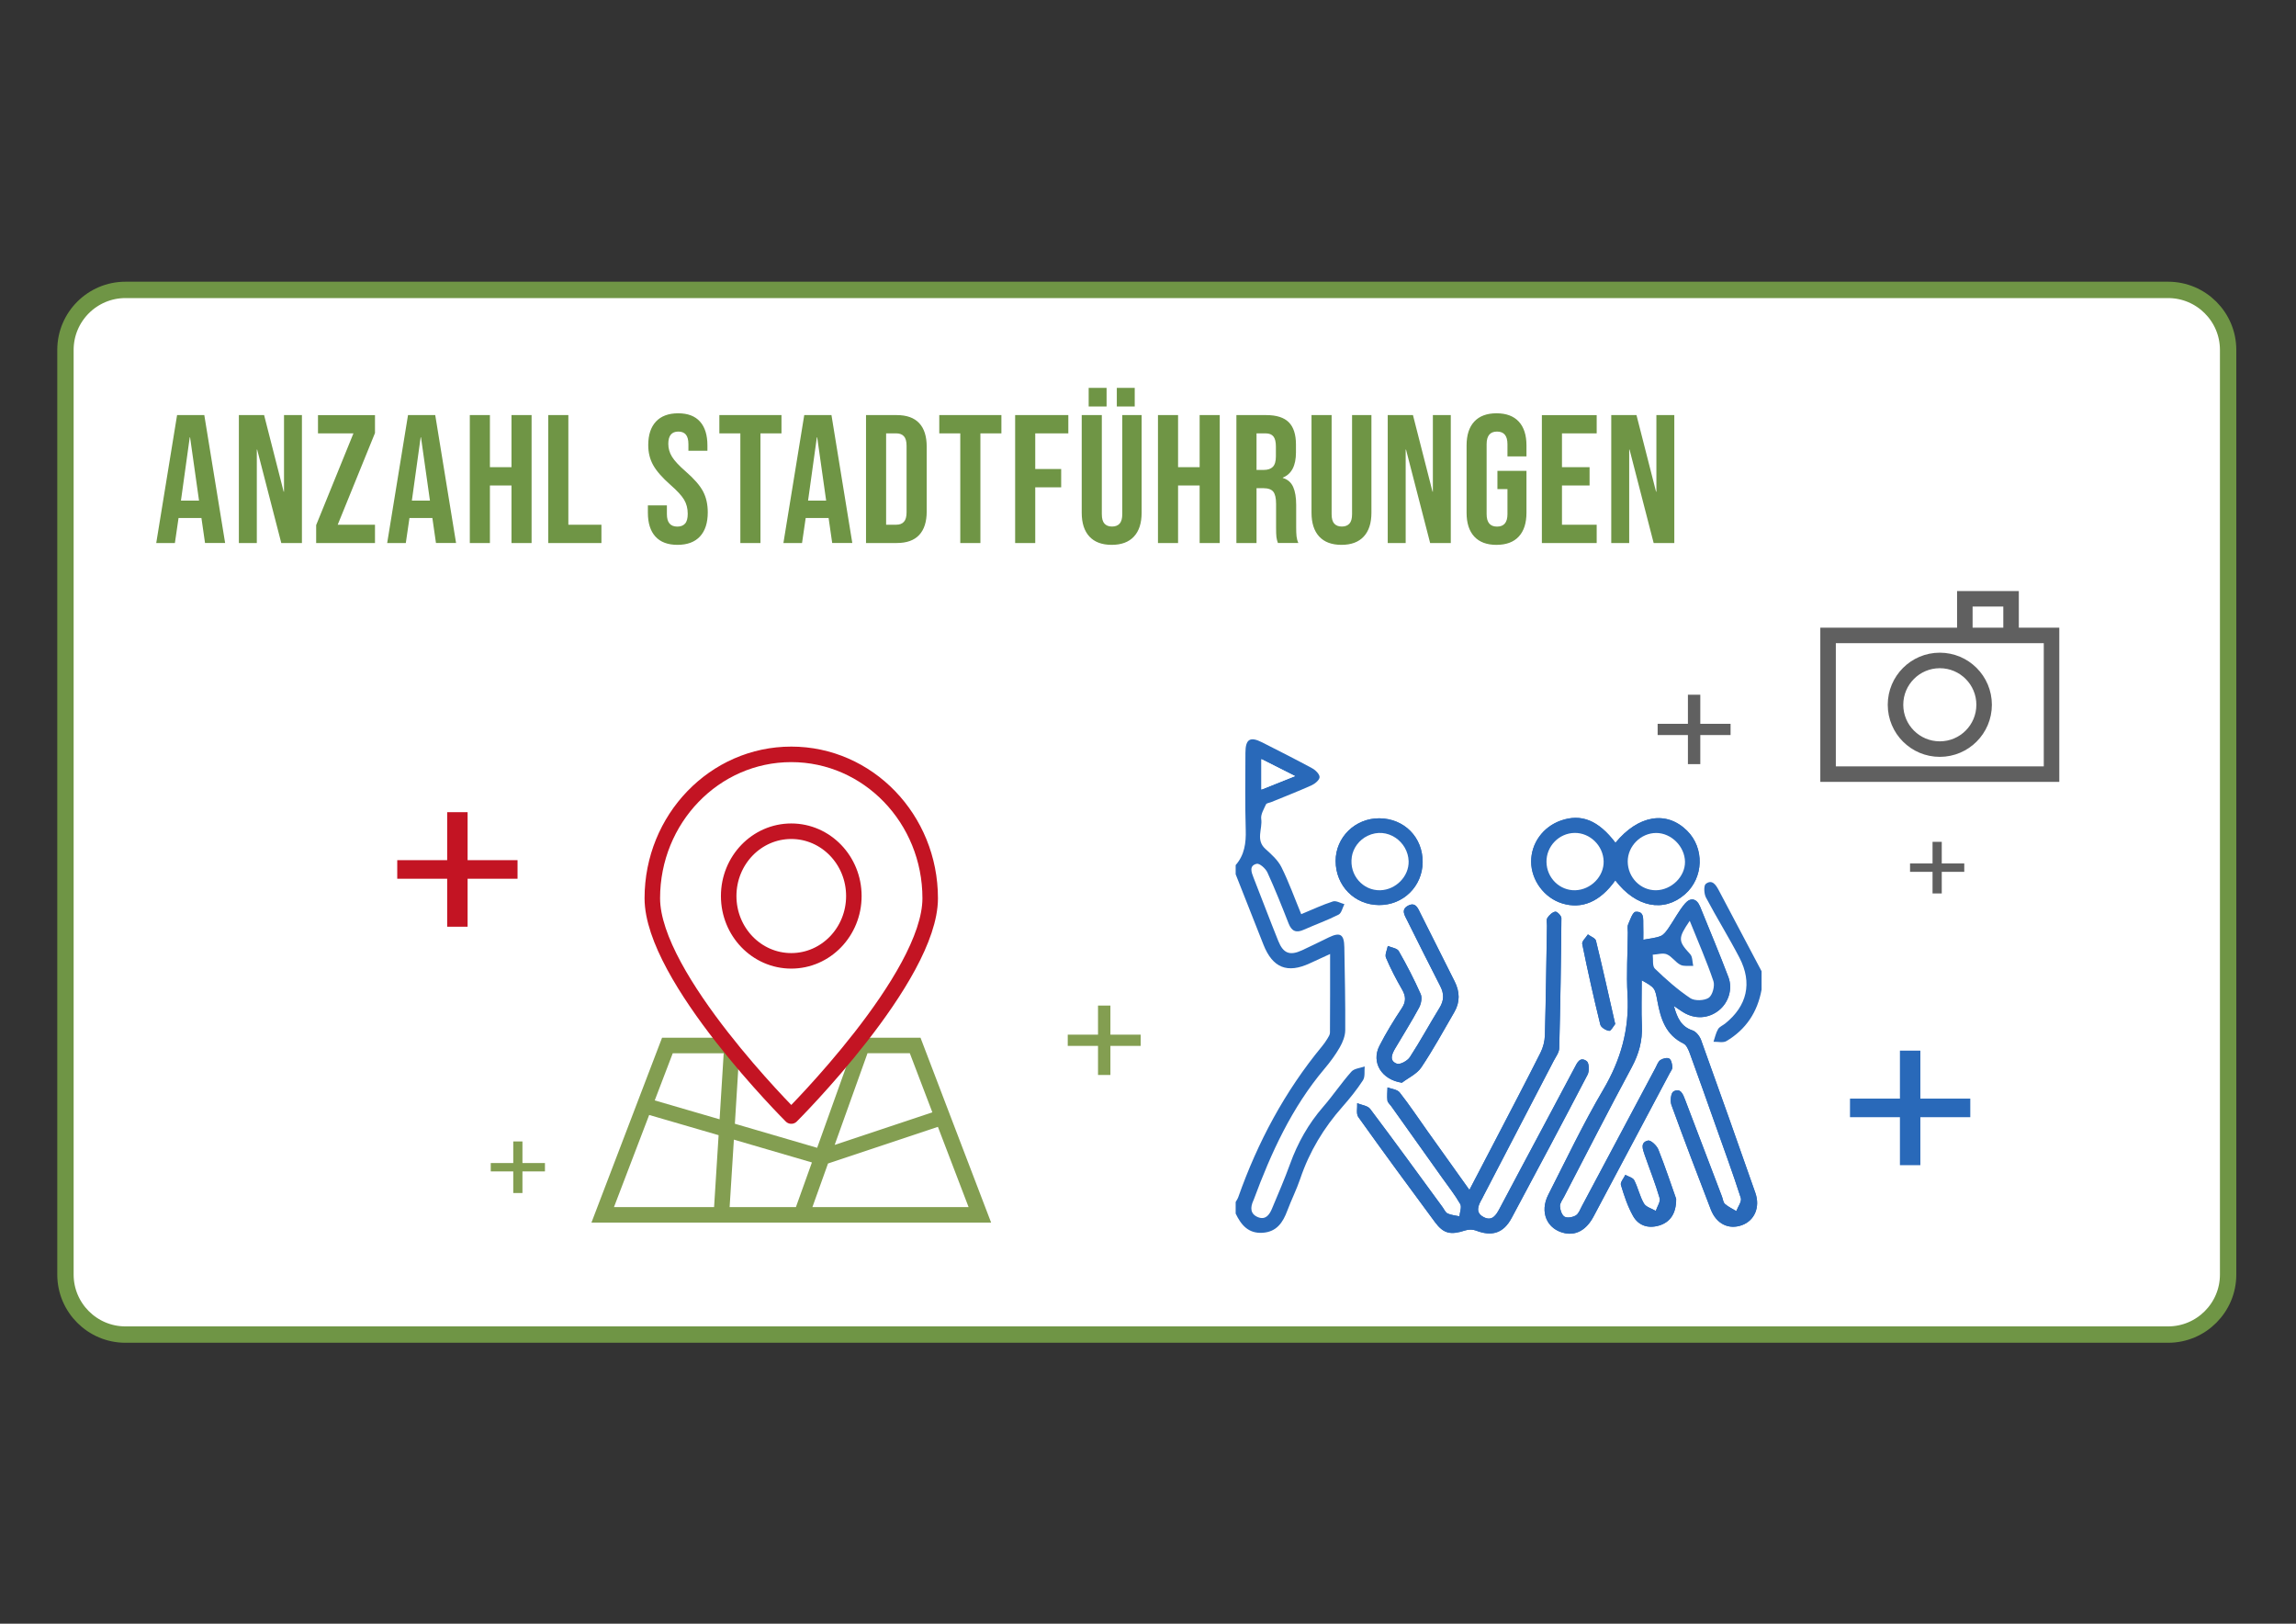 <?xml version="1.0" encoding="UTF-8"?>
<svg xmlns="http://www.w3.org/2000/svg" version="1.1" viewBox="0 0 841.89 595.28">
  <rect x="0" y="0" width="841.89" height="595.28" fill="#333333" stroke="none"/>
  <defs>
    <style>
      .cls-1 {
        stroke: #606060;
      }

      .cls-1, .cls-2, .cls-3 {
        stroke-width: 5.69px;
      }

      .cls-1, .cls-2, .cls-3, .cls-4 {
        fill: none;
      }

      .cls-1, .cls-3 {
        stroke-miterlimit: 10;
      }

      .cls-5 {
        fill: #606060;
      }

      .cls-6 {
        fill: #6f9545;
      }

      .cls-2 {
        stroke: #c31423;
        stroke-linecap: round;
        stroke-linejoin: round;
      }

      .cls-7 {
        fill: #fff;
      }

      .cls-8 {
        fill: #c31423;
      }

      .cls-3 {
        stroke: #839e51;
      }

      .cls-4 {
        stroke: #6f9545;
        stroke-width: 6px;
      }

      .cls-9 {
        fill: #839e51;
      }

      .cls-10 {
        fill: #2969b9;
      }
    </style>
  </defs>
  <g>
    <g id="Ebene_1">
      <g>
        <path class="cls-7" d="M46,106.28c-12.13,0-22,9.87-22,22v339c0,12.13,9.87,22,22,22h749c12.13,0,22-9.87,22-22V128.28c0-12.13-9.87-22-22-22H46Z"></path>
        <path class="cls-4" d="M46,106.28c-12.13,0-22,9.87-22,22v339c0,12.13,9.87,22,22,22h749c12.13,0,22-9.87,22-22V128.28c0-12.13-9.87-22-22-22H46Z"></path>
        <polygon class="cls-9" points="188.2 418.47 191.57 418.47 191.57 426.39 199.82 426.39 199.82 429.46 191.57 429.46 191.57 437.38 188.2 437.38 188.2 429.46 179.95 429.46 179.95 426.39 188.2 426.39 188.2 418.47"></polygon>
        <polygon class="cls-5" points="708.62 308.63 712 308.63 712 316.56 720.25 316.56 720.25 319.63 712 319.63 712 327.55 708.62 327.55 708.62 319.63 700.37 319.63 700.37 316.56 708.62 316.56 708.62 308.63"></polygon>
        <path class="cls-3" d="M267.15,383.3h-22.43l-23.72,62.08h138.29l-13.69-35.8-10.03-26.29h-22.43M264.51,445.38l1.97-31.32,1.82-29.34M293.85,445.38l22.24-62.09M236.33,405.3l30.12,8.77,34.93,10.21h.06l44.16-14.72"></path>
        <path class="cls-2" d="M313.09,328.5c0,13.12-10.27,23.76-22.95,23.76s-22.95-10.64-22.95-23.76,10.27-23.76,22.95-23.76,22.95,10.64,22.95,23.76h0ZM313.09,328.5c0,13.12-10.27,23.76-22.95,23.76s-22.95-10.64-22.95-23.76,10.27-23.76,22.95-23.76,22.95,10.64,22.95,23.76h0ZM341.08,329.32c0,29.14-50.94,79.84-50.94,79.84,0,0-50.95-50.7-50.95-79.84s22.81-52.76,50.95-52.76,50.94,23.62,50.94,52.76h0Z"></path>
        <polygon class="cls-5" points="618.92 254.7 623.46 254.7 623.46 265.36 634.56 265.36 634.56 269.48 623.46 269.48 623.46 280.14 618.92 280.14 618.92 269.48 607.82 269.48 607.82 265.36 618.92 265.36 618.92 254.7"></polygon>
        <polygon class="cls-9" points="402.62 368.66 407.16 368.66 407.16 379.32 418.25 379.32 418.25 383.44 407.16 383.44 407.16 394.1 402.62 394.1 402.62 383.44 391.52 383.44 391.52 379.32 402.62 379.32 402.62 368.66"></polygon>
        <polygon class="cls-10" points="696.66 385.18 704.15 385.18 704.15 402.77 722.46 402.77 722.46 409.58 704.15 409.58 704.15 427.17 696.66 427.17 696.66 409.58 678.35 409.58 678.35 402.77 696.66 402.77 696.66 385.18"></polygon>
        <polygon class="cls-8" points="163.97 297.76 171.46 297.76 171.46 315.35 189.77 315.35 189.77 322.16 171.46 322.16 171.46 339.75 163.97 339.75 163.97 322.16 145.66 322.16 145.66 315.35 163.97 315.35 163.97 297.76"></polygon>
        <path class="cls-1" d="M752.25,283.81h-81.94v-50.86h81.94v50.86ZM720.46,232.95v-13.42h16.95v13.42M727.53,258.38c0,8.97-7.27,16.25-16.25,16.25s-16.24-7.27-16.24-16.25,7.27-16.25,16.24-16.25,16.25,7.27,16.25,16.25h0Z"></path>
        <path class="cls-10" d="M592.26,375.43c-2.41-10.61-4.62-20.61-7.06-30.56-.24-.95-1.93-1.54-2.95-2.3-.74,1.18-2.28,2.52-2.08,3.51,2.01,9.9,4.22,19.77,6.63,29.58.25,1.02,2.06,2.11,3.25,2.26.66.08,1.56-1.71,2.21-2.49M614.6,439.49c-1.84-5.18-3.99-11.71-6.53-18.08-.57-1.44-2.76-3.49-3.77-3.26-2.92.64-1.95,3.19-1.26,5.18,1.83,5.31,3.94,10.53,5.51,15.92.38,1.31-.9,3.11-1.41,4.69-1.49-.88-3.58-1.41-4.34-2.72-1.53-2.63-2.16-5.79-3.56-8.52-.49-.96-2.14-1.34-3.26-1.98-.58,1.25-1.92,2.73-1.62,3.71,1.16,3.88,2.46,7.83,4.43,11.34,1.96,3.5,5.43,4.72,9.48,3.56,4.01-1.15,6.41-4.31,6.35-9.83M505.72,331.81c8.85.02,15.85-6.88,15.93-15.7.08-9.13-6.75-16.04-15.9-16.1-8.84-.05-16.02,6.97-16,15.64.02,9.12,6.95,16.13,15.97,16.16M514.06,396.94c2.41-1.85,5.51-3.24,7.1-5.62,4.38-6.53,8.15-13.47,12.11-20.28,2.15-3.7,2.01-7.48.1-11.27-4.18-8.28-8.3-16.58-12.48-24.85-.93-1.83-1.76-4.37-4.57-2.9-2.76,1.44-1.24,3.61-.32,5.45,4.01,8.04,8.01,16.09,12.12,24.09,1.43,2.77,1.38,5.23-.29,7.93-3.69,5.98-7.03,12.18-10.87,18.07-.88,1.35-3.59,2.84-4.77,2.4-2.91-1.07-1.82-3.56-.61-5.61,2.93-4.97,6.01-9.85,8.75-14.92.76-1.4,1.2-3.65.6-4.98-2.39-5.39-5.11-10.65-8.04-15.77-.6-1.05-2.64-1.27-4.02-1.87-.26,1.45-1.15,3.17-.67,4.3,1.7,4,3.72,7.89,5.9,11.66,1.43,2.47,1.5,4.43-.12,6.9-2.95,4.45-5.76,9.02-8.18,13.77-3.1,6.1.85,12.44,8.26,13.51M592.3,322.76c7.58,9.93,17.79,11.88,25.53,5.1,6.89-6.03,7.24-16.94.76-23.33-7.57-7.44-17.85-5.71-26.24,4.44-6.26-8.23-12.54-10.78-20.05-8.13-6.54,2.31-10.89,8.35-10.86,15.08.04,6.81,4.79,13.22,11.3,15.26,7.27,2.27,13.99-.57,19.55-8.42M538.79,436.25c-5.3-7.43-10.28-14.38-15.23-21.34-3.43-4.82-6.7-9.75-10.35-14.4-.86-1.1-2.94-1.26-4.46-1.85-.03,1.6-.22,3.22-.03,4.8.09.74.9,1.39,1.39,2.08,6.2,8.71,12.41,17.43,18.6,26.15,2.28,3.21,4.75,6.32,6.71,9.73.62,1.08-.16,2.98-.3,4.5-1.46-.32-3.01-.43-4.33-1.04-.79-.36-1.24-1.48-1.82-2.28-8.82-12.04-17.58-24.12-26.56-36.04-.91-1.21-3.15-1.43-4.77-2.11.11,1.72-.43,3.89.42,5.07,9.24,12.95,18.66,25.77,28.13,38.56,3.16,4.26,5.76,4.75,11.12,3,1.17-.38,2.72-.39,3.86.05,5.86,2.28,10.11,1,13.11-4.59,9.38-17.47,18.7-34.98,27.86-52.57.68-1.31.56-4.3-.33-4.94-2.54-1.85-3.56.75-4.54,2.58-3.66,6.82-7.26,13.66-10.9,20.49-5.49,10.3-11.01,20.58-16.46,30.91-1.27,2.41-2.71,4.78-5.76,3.26-3.38-1.68-2.12-4.37-.69-6.83.21-.36.38-.75.57-1.13,8.57-16.46,17.14-32.93,25.69-49.4.77-1.49,1.98-3.05,2.02-4.59.42-15.91.67-31.82.8-47.74,0-.83-1.61-2.46-2.24-2.36-1.08.18-2.23,1.28-2.89,2.29-.46.71-.14,1.92-.16,2.9-.23,13.39-.39,26.77-.76,40.16-.06,2.15-.65,4.46-1.62,6.38-5.44,10.8-11.06,21.5-16.64,32.23-3.03,5.84-6.08,11.66-9.43,18.08M613.76,368.78c1.6,1.08,2.49,1.74,3.43,2.32,4.31,2.63,9.18,2.38,13.03-.65,3.5-2.76,5.22-7.77,3.55-12.2-3.28-8.68-6.89-17.23-10.37-25.83-1.25-3.09-3.52-3.5-5.51-1.2-2.34,2.71-3.98,6.01-6.04,8.97-.79,1.14-1.73,2.49-2.91,2.97-1.88.77-4.03.91-6.38,1.37,0-1.73.05-3.54-.02-5.34-.08-2.17.5-5.18-2.82-4.91-1.04.09-2,2.93-2.72,4.63-.36.84-.1,1.95-.11,2.94-.07,7.61-.56,15.25-.12,22.83.73,12.64-2.46,23.89-8.9,34.82-7.34,12.46-13.56,25.59-20.14,38.5-3.29,6.45-.46,12.78,6.08,14.12,4.16.85,7.89-1.22,10.48-6.06,9.34-17.5,18.62-35.02,27.92-52.54.4-.74,1.06-1.54,1.01-2.28-.08-1.11-.39-2.69-1.15-3.14-.75-.44-2.39-.04-3.25.55-.84.57-1.23,1.83-1.76,2.82-8.99,16.88-17.97,33.78-26.97,50.65-.66,1.23-1.19,2.81-2.25,3.47-1.12.69-3.14,1.06-4.15.48-1-.57-1.61-2.48-1.67-3.84-.05-1.12.9-2.32,1.48-3.44,8.24-15.85,16.35-31.76,24.82-47.49,2.63-4.89,3.98-9.76,3.73-15.28-.24-5.41-.05-10.84-.05-16.62,4.84,2.7,4.85,2.79,5.76,7.72,1.18,6.37,3,12.29,9.55,15.47,1.13.55,1.86,2.36,2.36,3.74,3.15,8.58,6.18,17.2,9.24,25.81,3.19,9.01,6.5,17.98,9.42,27.08.41,1.29-1.06,3.18-1.66,4.79-1.4-.85-2.94-1.55-4.16-2.62-.65-.57-.74-1.78-1.09-2.7-4.5-11.83-8.98-23.66-13.51-35.48-.76-1.97-1.64-4.55-4.3-3.04-.92.52-1.25,3.49-.72,4.94,4.65,12.81,9.52,25.55,14.42,38.28,2.05,5.32,6.57,7.52,11.41,5.78,4.61-1.66,6.78-6.57,4.93-11.84-6.55-18.71-13.17-37.39-19.89-56.03-.51-1.41-1.82-3.09-3.14-3.53-4.05-1.35-5.58-4.38-6.84-8.99"></path>
        <path class="cls-10" d="M474.84,284.53c-4.64-2.34-8.31-4.19-12.3-6.2v11.1c4.01-1.6,7.73-3.08,12.3-4.9M453.1,317.15c3.23-3.71,3.82-8.06,3.68-12.85-.28-9.44-.14-18.89-.11-28.34.02-5.01,1.72-6.04,6.16-3.78,6.14,3.13,12.31,6.22,18.36,9.51,1.2.65,2.72,2.18,2.67,3.24-.06,1.07-1.71,2.43-2.96,2.99-4.87,2.19-9.85,4.12-14.8,6.15-.65.27-1.68.36-1.89.82-.77,1.73-1.99,3.68-1.75,5.36.53,3.64-2.12,7.7,1.55,10.99,2.19,1.97,4.57,4.09,5.85,6.65,2.74,5.51,4.82,11.34,7.27,17.26,4.08-1.69,7.77-3.43,11.62-4.67,1.18-.38,2.79.63,4.21,1-.69,1.32-1.05,3.29-2.14,3.84-4.13,2.09-8.52,3.65-12.76,5.54-2.78,1.24-4.44.57-5.56-2.31-2.46-6.28-4.96-12.56-7.77-18.7-.66-1.43-2.88-3.42-3.92-3.17-2.87.68-1.96,3.08-1.14,5.15,3.04,7.72,5.96,15.49,9.06,23.18,1.83,4.54,4.22,5.43,8.66,3.4,3.32-1.52,6.59-3.18,9.88-4.76,4.16-2,5.59-1.12,5.67,3.62.17,10.15.4,20.3.33,30.45-.02,2.08-.91,4.35-1.97,6.2-1.6,2.8-3.55,5.44-5.64,7.91-11.99,14.2-19.56,30.77-25.94,47.98-.05.13-.11.26-.17.39-1.12,2.49-1.15,4.86,1.7,6.03,2.75,1.13,4.2-.82,5.13-3.04,2.28-5.45,4.64-10.88,6.65-16.43,2.8-7.77,6.76-14.78,12.19-21.03,3.6-4.15,6.67-8.75,10.31-12.85,1.03-1.16,3.21-1.3,4.87-1.9-.17,1.72.21,3.78-.63,5.07-2.21,3.41-4.8,6.62-7.5,9.68-6.9,7.79-12.14,16.48-15.48,26.36-1.35,3.99-3.27,7.78-4.75,11.73-1.62,4.36-3.9,7.82-9.1,8.14-5.21.32-7.87-2.89-9.85-7.05v-4.23c.33-.6.74-1.17.96-1.8,7.12-20.16,17.06-38.75,30.7-55.28.71-.87,1.37-1.79,1.95-2.75.43-.7.97-1.51.97-2.27.07-9.38.05-18.75.05-28.83-2.93,1.35-5.17,2.37-7.41,3.41-8.27,3.84-13.65,1.7-17.03-6.83-3.42-8.59-6.8-17.2-10.19-25.81v-3.38Z"></path>
        <path class="cls-10" d="M645.92,362.84c-1.48,8.21-5.73,14.61-12.89,18.84-1.21.71-3.14.2-4.73.25.53-1.55.86-3.23,1.67-4.62.52-.9,1.75-1.37,2.63-2.08,8.01-6.43,10.01-14.88,5.24-24.08-3.89-7.49-8.37-14.67-12.31-22.12-.72-1.37-.87-4.36-.05-4.99,2.34-1.8,3.73.42,4.75,2.34,5.25,9.89,10.47,19.79,15.7,29.69v6.77Z"></path>
        <path class="cls-10" d="M619.59,337.6c-4.4,6.46-4.25,7.42.18,12.22.88.96.77,2.85,1.11,4.3-1.59-.1-3.41.25-4.72-.42-1.84-.93-3.1-3.05-4.96-3.83-1.45-.61-3.43.04-5.17.14.23,1.74-.2,4.16.79,5.11,4.04,3.9,8.3,7.68,12.95,10.8,1.62,1.09,5.13.97,6.78-.11,1.39-.92,2.32-4.37,1.73-6.12-2.46-7.29-5.58-14.37-8.68-22.09M613.76,368.78c1.26,4.61,2.79,7.64,6.84,8.99,1.31.44,2.63,2.12,3.14,3.53,6.72,18.64,13.34,37.33,19.9,56.03,1.84,5.27-.32,10.18-4.94,11.84-4.84,1.74-9.36-.46-11.41-5.78-4.89-12.73-9.77-25.46-14.42-38.28-.52-1.44-.2-4.41.72-4.94,2.66-1.51,3.54,1.07,4.3,3.04,4.53,11.82,9.01,23.65,13.51,35.47.35.92.43,2.13,1.09,2.7,1.21,1.07,2.76,1.77,4.16,2.62.6-1.61,2.07-3.51,1.66-4.8-2.92-9.09-6.23-18.07-9.42-27.08-3.05-8.61-6.09-17.23-9.23-25.81-.51-1.38-1.23-3.19-2.37-3.74-6.55-3.18-8.36-9.11-9.55-15.47-.91-4.93-.93-5.02-5.76-7.72,0,5.78-.19,11.21.05,16.62.25,5.52-1.1,10.39-3.73,15.29-8.47,15.72-16.58,31.64-24.82,47.48-.58,1.12-1.53,2.32-1.48,3.44.07,1.36.68,3.26,1.68,3.84,1,.58,3.03.21,4.15-.48,1.06-.66,1.59-2.24,2.25-3.47,9-16.88,17.98-33.77,26.97-50.65.53-.99.92-2.25,1.76-2.82.87-.59,2.51-1,3.26-.55.76.45,1.07,2.02,1.15,3.14.05.73-.61,1.53-1.01,2.28-9.3,17.52-18.59,35.04-27.92,52.54-2.59,4.84-6.31,6.91-10.48,6.06-6.54-1.34-9.37-7.67-6.08-14.12,6.58-12.9,12.8-26.03,20.15-38.49,6.44-10.93,9.63-22.18,8.9-34.82-.44-7.58.05-15.22.12-22.83,0-.99-.25-2.09.11-2.93.72-1.7,1.67-4.55,2.72-4.63,3.32-.27,2.74,2.74,2.82,4.91.06,1.81.01,3.62.01,5.34,2.35-.47,4.5-.6,6.38-1.37,1.18-.48,2.12-1.83,2.91-2.97,2.06-2.96,3.7-6.26,6.04-8.97,1.98-2.3,4.26-1.89,5.51,1.2,3.48,8.6,7.09,17.15,10.37,25.83,1.67,4.43-.05,9.44-3.55,12.2-3.84,3.03-8.72,3.28-13.03.66-.95-.58-1.83-1.24-3.43-2.32"></path>
        <path class="cls-10" d="M538.79,436.25c3.35-6.42,6.4-12.24,9.43-18.07,5.57-10.73,11.19-21.43,16.63-32.23.97-1.92,1.56-4.23,1.62-6.38.36-13.38.52-26.77.76-40.15.02-.99-.3-2.2.16-2.9.66-1.02,1.81-2.11,2.89-2.29.63-.11,2.25,1.52,2.24,2.35-.13,15.91-.39,31.83-.8,47.74-.04,1.55-1.24,3.1-2.02,4.59-8.55,16.47-17.12,32.93-25.69,49.4-.19.37-.36.76-.57,1.13-1.43,2.46-2.69,5.15.69,6.83,3.05,1.52,4.49-.86,5.76-3.26,5.45-10.32,10.97-20.6,16.46-30.91,3.64-6.83,7.25-13.67,10.91-20.49.98-1.83,2-4.43,4.55-2.58.88.64,1.01,3.63.32,4.94-9.16,17.59-18.48,35.1-27.86,52.57-3,5.59-7.25,6.87-13.11,4.59-1.14-.44-2.69-.43-3.86-.05-5.35,1.75-7.96,1.26-11.11-3-9.47-12.78-18.89-25.61-28.13-38.56-.85-1.19-.31-3.36-.41-5.07,1.62.68,3.86.9,4.77,2.11,8.98,11.92,17.74,24,26.57,36.04.58.79,1.03,1.92,1.82,2.28,1.33.61,2.88.72,4.34,1.04.14-1.52.92-3.41.3-4.5-1.95-3.4-4.42-6.51-6.7-9.73-6.2-8.72-12.4-17.43-18.61-26.15-.49-.69-1.3-1.34-1.39-2.08-.19-1.58,0-3.2.03-4.8,1.52.59,3.59.74,4.45,1.85,3.65,4.65,6.92,9.59,10.35,14.4,4.96,6.96,9.93,13.91,15.23,21.34"></path>
        <path class="cls-10" d="M567.06,316.02c.09,5.84,4.84,10.51,10.55,10.36,5.72-.15,10.56-5.09,10.41-10.63-.15-5.73-5.02-10.47-10.66-10.39-5.74.09-10.38,4.9-10.3,10.66M596.85,315.86c.02,5.84,4.7,10.59,10.36,10.53,5.68-.06,10.71-5,10.64-10.44-.07-5.61-5-10.55-10.54-10.57-5.65-.02-10.48,4.82-10.46,10.48M592.3,322.76c-5.56,7.84-12.28,10.69-19.56,8.42-6.51-2.03-11.27-8.45-11.3-15.26-.04-6.73,4.31-12.77,10.86-15.08,7.51-2.65,13.8-.1,20.05,8.13,8.39-10.15,18.67-11.88,26.23-4.44,6.48,6.39,6.14,17.3-.75,23.33-7.74,6.78-17.95,4.84-25.53-5.1"></path>
        <path class="cls-10" d="M514.06,396.94c-7.41-1.07-11.36-7.41-8.26-13.51,2.42-4.75,5.24-9.32,8.18-13.77,1.63-2.46,1.55-4.44.13-6.9-2.18-3.77-4.21-7.65-5.9-11.65-.48-1.14.41-2.85.67-4.3,1.38.6,3.42.82,4.02,1.87,2.93,5.12,5.65,10.38,8.04,15.77.59,1.34.15,3.59-.61,4.99-2.73,5.07-5.81,9.95-8.74,14.92-1.21,2.06-2.31,4.55.61,5.62,1.18.43,3.89-1.05,4.77-2.41,3.84-5.88,7.18-12.09,10.88-18.07,1.67-2.69,1.71-5.15.28-7.93-4.11-8-8.11-16.04-12.12-24.08-.92-1.85-2.44-4.02.32-5.46,2.8-1.46,3.64,1.07,4.56,2.9,4.19,8.27,8.31,16.57,12.48,24.85,1.92,3.8,2.05,7.57-.1,11.27-3.95,6.81-7.73,13.74-12.1,20.27-1.6,2.39-4.69,3.78-7.1,5.62"></path>
        <path class="cls-10" d="M505.72,331.81c-9.02-.02-15.95-7.04-15.97-16.16-.02-8.68,7.16-15.7,16-15.65,9.15.06,15.98,6.97,15.9,16.1-.08,8.82-7.08,15.73-15.93,15.71"></path>
        <path class="cls-10" d="M614.6,439.49c.06,5.52-2.33,8.68-6.35,9.83-4.04,1.16-7.52-.07-9.47-3.56-1.97-3.51-3.27-7.46-4.43-11.34-.3-.99,1.04-2.46,1.62-3.71,1.12.64,2.77,1.02,3.26,1.98,1.4,2.74,2.02,5.89,3.56,8.52.76,1.31,2.85,1.84,4.34,2.72.52-1.58,1.79-3.37,1.41-4.69-1.56-5.39-3.67-10.61-5.51-15.92-.69-1.98-1.65-4.53,1.26-5.18,1.01-.22,3.2,1.83,3.78,3.27,2.54,6.37,4.69,12.9,6.53,18.08"></path>
        <path class="cls-10" d="M592.26,375.43c-.65.77-1.55,2.57-2.21,2.49-1.2-.15-3-1.24-3.25-2.26-2.41-9.81-4.62-19.68-6.63-29.58-.2-.99,1.35-2.33,2.08-3.51,1.02.76,2.71,1.35,2.95,2.3,2.44,9.95,4.65,19.95,7.06,30.56"></path>
        <path class="cls-7" d="M467.83,287.33c-1.77.71-3.5,1.39-5.29,2.1v-11.1c3.99,2.02,7.67,3.86,12.3,6.2-2.54,1.01-4.81,1.92-7.02,2.8"></path>
        <path class="cls-7" d="M619.59,337.6c3.1,7.73,6.22,14.8,8.68,22.09.59,1.75-.34,5.2-1.73,6.12-1.64,1.08-5.16,1.2-6.78.11-4.65-3.12-8.91-6.9-12.95-10.8-.99-.95-.56-3.37-.79-5.11,1.74-.09,3.72-.74,5.17-.14,1.86.78,3.13,2.9,4.96,3.83,1.3.66,3.13.32,4.72.42-.34-1.46-.22-3.34-1.11-4.3-4.43-4.8-4.58-5.77-.18-12.22"></path>
        <path class="cls-7" d="M596.85,315.86c-.02-5.66,4.81-10.49,10.46-10.48,5.54.02,10.46,4.96,10.54,10.57.07,5.43-4.96,10.37-10.64,10.43-5.66.06-10.33-4.69-10.36-10.53"></path>
        <path class="cls-7" d="M567.06,316.02c-.08-5.76,4.57-10.57,10.3-10.66,5.64-.08,10.51,4.66,10.66,10.39.15,5.54-4.69,10.47-10.41,10.63-5.71.15-10.46-4.51-10.55-10.36"></path>
        <path class="cls-7" d="M495.66,314.21c.49-3.34,2.74-6.31,5.79-7.78,7.25-3.5,14.87,2.14,15.06,9.32.15,5.54-4.69,10.47-10.41,10.63-6.29.17-11.41-5.5-10.43-12.16"></path>
        <path class="cls-6" d="M57.3,199.08h6.83l1.34-9.18h8.37v-.13l1.34,9.31h7.37l-7.64-46.9h-9.98l-7.64,46.9h0ZM66.35,183.53l3.22-23.18h.13l3.28,23.18h-6.63ZM87.6,199.08h6.57v-34.24h.13l8.84,34.24h7.57v-46.9h-6.57v28.07h-.13l-7.17-28.07h-9.25v46.9h0ZM115.93,199.08h21.57v-6.7h-13.67l13.67-33.63v-6.57h-20.9v6.7h13l-13.67,33.63v6.57h0ZM141.97,199.08h6.83l1.34-9.18h8.38v-.13l1.34,9.31h7.37l-7.64-46.9h-9.98l-7.64,46.9h0ZM151.02,183.53l3.22-23.18h.13l3.28,23.18h-6.63ZM172.27,199.08h7.37v-21.1h7.91v21.1h7.37v-46.9h-7.37v19.1h-7.91v-19.1h-7.37v46.9h0ZM201.03,199.08h19.5v-6.7h-12.13v-40.2h-7.37v46.9h0ZM248.4,199.75c3.62,0,6.38-1.03,8.27-3.08,1.9-2.05,2.85-5,2.85-8.84,0-2.95-.58-5.52-1.74-7.7-1.16-2.19-3.28-4.62-6.37-7.3-2.41-2.1-4.08-3.89-4.99-5.36-.92-1.47-1.37-3.06-1.37-4.76,0-2.99,1.23-4.49,3.68-4.49,1.21,0,2.12.37,2.75,1.1.62.74.94,1.91.94,3.52v2.41h6.97v-1.94c0-3.8-.9-6.71-2.71-8.74-1.81-2.03-4.48-3.05-8.01-3.05s-6.3,1.02-8.17,3.05c-1.88,2.03-2.81,4.9-2.81,8.61,0,2.73.6,5.17,1.81,7.34,1.21,2.17,3.33,4.59,6.37,7.27,2.41,2.1,4.06,3.9,4.96,5.39.89,1.5,1.34,3.23,1.34,5.19,0,1.65-.32,2.85-.97,3.58-.65.74-1.6,1.11-2.85,1.11-2.55,0-3.82-1.52-3.82-4.56v-3.22h-6.97v2.68c0,3.8.91,6.71,2.75,8.74,1.83,2.03,4.53,3.05,8.11,3.05h0ZM271.47,199.08h7.37v-40.2h7.71v-6.7h-22.78v6.7h7.7v40.2h0ZM287.26,199.08h6.83l1.34-9.18h8.38v-.13l1.34,9.31h7.37l-7.64-46.9h-9.98l-7.64,46.9h0ZM296.3,183.53l3.22-23.18h.13l3.28,23.18h-6.63ZM317.55,199.08h11.26c3.66,0,6.41-.98,8.24-2.95,1.83-1.96,2.75-4.85,2.75-8.64v-23.72c0-3.8-.92-6.68-2.75-8.64-1.83-1.96-4.58-2.95-8.24-2.95h-11.26v46.9h0ZM324.92,192.38v-33.5h3.75c1.21,0,2.13.36,2.78,1.07.65.71.97,1.88.97,3.48v24.39c0,1.61-.32,2.77-.97,3.48-.65.72-1.57,1.07-2.78,1.07h-3.75ZM352.12,199.08h7.37v-40.2h7.7v-6.7h-22.78v6.7h7.7v40.2h0ZM372.23,199.08h7.37v-20.43h9.51v-6.7h-9.51v-13.07h12.13v-6.7h-19.5v46.9h0ZM407.63,199.75c3.57,0,6.3-1.02,8.17-3.05,1.88-2.03,2.81-4.95,2.81-8.74v-35.78h-7.1v36.31c0,1.61-.33,2.77-.97,3.48-.65.71-1.57,1.07-2.78,1.07s-2.13-.36-2.78-1.07c-.65-.71-.97-1.88-.97-3.48v-36.31h-7.37v35.78c0,3.8.94,6.71,2.81,8.74,1.88,2.03,4.6,3.05,8.17,3.05h0ZM399.19,149.03h6.57v-6.83h-6.57v6.83h0ZM409.51,149.03h6.57v-6.83h-6.57v6.83h0ZM424.6,199.08h7.37v-21.1h7.91v21.1h7.37v-46.9h-7.37v19.1h-7.91v-19.1h-7.37v46.9h0ZM453.37,199.08h7.37v-20.1h2.55c1.7,0,2.89.43,3.58,1.27.69.85,1.04,2.35,1.04,4.49v8.58c0,1.74.04,2.95.13,3.62.09.67.27,1.38.54,2.14h7.5c-.36-.8-.58-1.62-.67-2.45-.09-.83-.13-1.91-.13-3.25v-8.24c0-2.77-.37-4.98-1.11-6.63-.74-1.65-2-2.75-3.79-3.28v-.13c3.22-1.3,4.82-4.38,4.82-9.25v-2.88c0-3.66-.87-6.38-2.61-8.14-1.74-1.76-4.51-2.65-8.31-2.65h-10.92v46.9h0ZM460.74,172.28v-13.4h3.35c1.29,0,2.24.38,2.85,1.14.6.76.9,1.99.9,3.68v3.62c0,1.79-.37,3.06-1.11,3.82-.74.76-1.84,1.14-3.32,1.14h-2.68ZM491.89,199.75c3.57,0,6.3-1.02,8.17-3.05,1.88-2.03,2.81-4.95,2.81-8.74v-35.78h-7.1v36.31c0,1.61-.32,2.77-.97,3.48-.65.71-1.57,1.07-2.78,1.07s-2.13-.36-2.78-1.07c-.65-.71-.97-1.88-.97-3.48v-36.31h-7.37v35.78c0,3.8.94,6.71,2.81,8.74,1.88,2.03,4.6,3.05,8.17,3.05h0ZM508.86,199.08h6.57v-34.24h.13l8.84,34.24h7.57v-46.9h-6.57v28.07h-.13l-7.17-28.07h-9.25v46.9h0ZM548.74,199.75c3.57,0,6.3-1.02,8.17-3.05,1.88-2.03,2.81-4.95,2.81-8.74v-15.34h-10.65v6.7h3.68v9.18c0,3.04-1.27,4.56-3.82,4.56s-3.82-1.52-3.82-4.56v-25.66c0-3.08,1.27-4.62,3.82-4.62s3.82,1.54,3.82,4.62v4.49h6.97v-4.02c0-3.8-.94-6.71-2.81-8.74-1.88-2.03-4.6-3.05-8.17-3.05s-6.3,1.02-8.17,3.05c-1.88,2.03-2.81,4.95-2.81,8.74v24.66c0,3.8.94,6.71,2.81,8.74,1.88,2.03,4.6,3.05,8.17,3.05h0ZM565.37,199.08h20.1v-6.7h-12.73v-14.4h10.12v-6.7h-10.12v-12.39h12.73v-6.7h-20.1v46.9h0ZM590.82,199.08h6.57v-34.24h.13l8.84,34.24h7.57v-46.9h-6.57v28.07h-.13l-7.17-28.07h-9.25v46.9h0Z"></path>
      </g>
    </g>
  </g>
</svg>
